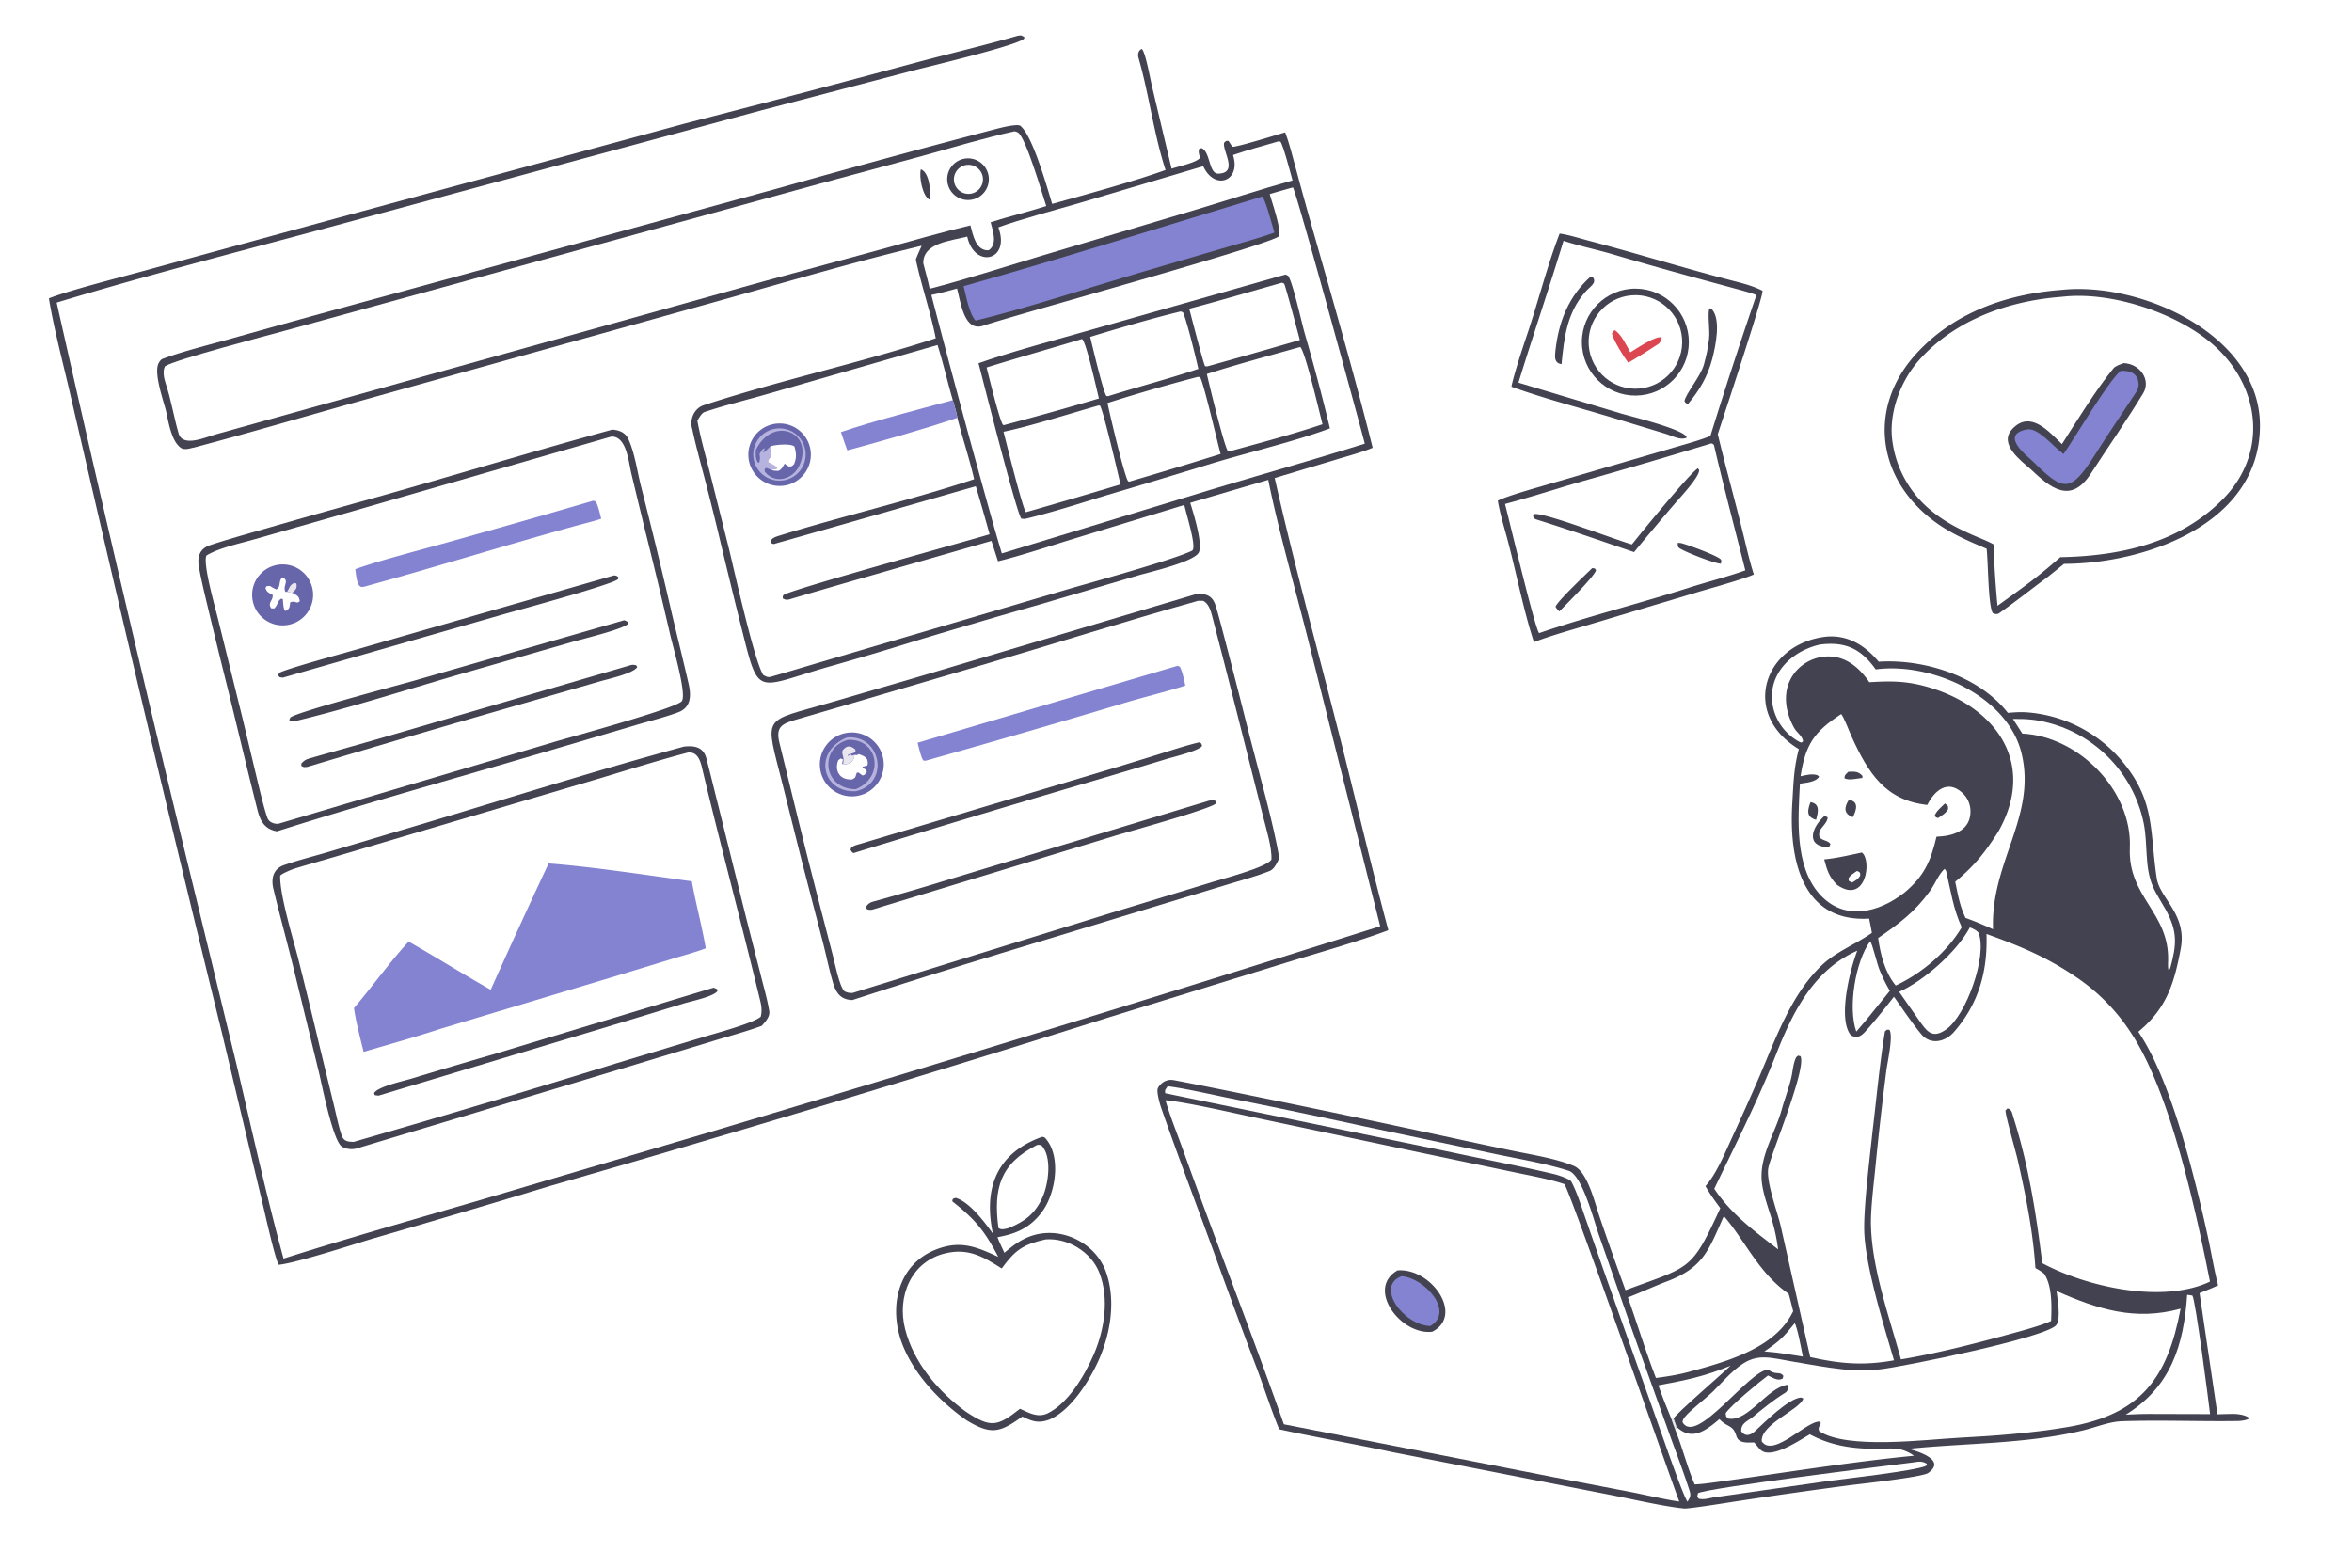 <svg xmlns="http://www.w3.org/2000/svg" width="1536" height="1024" preserveAspectRatio="none" style="display:block" viewBox="0 0 2048 1365"><path fill="#FFF" d="M0 0h2048v1365H0V0z"/><path fill="#424250" d="M1589.88 554.359c19.2-1.788 34.19 7.69 45.98 21.794 39.59-2.505 87.35 12.507 112.49 44.539 5.69-.472 10.6-.837 16.32-.466a119.7 119.7 0 0 1 81.87 41.03c30.68 35.603 25.16 62.417 31.47 103.522 2.68 17.496 26.5 31.4 20.89 61.18-5.82 30.842-12.38 52.036-36.98 72.438 28.59 41.708 49.46 127.704 60.45 177.814 3.08 14.03 5.45 28.8 9.03 42.94-4.85 2.37-11.04 4.73-16.13 6.81l15.59 105.5c4.64-.18 9.28-.29 13.93-.34 3.93-.01 11.12.98 13.96 3.81-2.52 1.78-7.44 2.31-10.55 2.36-33.43.46-67.02-.95-100.43.18-11.31.38-22.55 5.21-33.58 7.89-49.7 12.03-101.73 10.99-152.45 16.16 11.58 3 32.28 10.44 17.17 21.03-5.26 3.7-61.24 9.71-69.43 10.8-32.09 4.23-64.13 8.77-96.13 13.64-6.37.95-42.82 6.88-46.79 6.49-18.59-1.82-47.2-8.61-66.4-12.28l-189.38-37.15c-32.14-6.97-64.49-12.42-96.9-19.55-6.34-15.19-12.8-35-18.69-50.91a6116.493 6116.493 0 0 1-37.6-101.55c-15.5-42.54-31.78-85.13-46.65-127.922-1.02-2.922-3.88-13.131-2.86-16.196.87-2.606 4.23-5.734 6.96-6.749 2.77-1.032 4.71-1.133 7.68-.564 25.51 4.884 51.23 10.162 76.66 15.34a15156.584 15156.584 0 0 1 166.19 35.063c18 3.931 36.02 7.756 54.06 11.468 16.22 3.31 35.65 6.4 50.81 12.72 11.95 4.99 18.2 32.02 22.22 43.77 7.32 21.56 14.9 43.03 22.74 64.41 56.85-21.16 57.11-16.15 82.54-71.42-5.12-6.95-8.58-11.69-12.91-19.18 9.17-10.03 16.9-28.63 22.66-41.211a2497.751 2497.751 0 0 0 24.07-53.645c14.43-33.666 28.07-72.732 55.26-98.125 11.97-11.171 28.65-17.56 42.91-27.514-.66-4.16-1.55-8.32-2.38-12.453-59.69 3.551-69.81-53.68-66.92-100.342 1.08-17.461 1.19-30.166 5.7-47.192-50.66-30.696-31.01-91.434 23.55-97.939z"/><path fill="#FFF" d="M1729.71 813.217c28.32 10.18 51.42 19.624 76.61 36.538a170.827 170.827 0 0 1 50.18 51.003c33.76 51.977 55.8 154.572 67.84 215.162-41.27 19.49-107.51 4.63-146.02-16.06-5.36-43.1-11.82-84.89-24.99-126.431-1.15-3.605-1.41-7.686-5.37-8.297l-1.7 1.768c.13 5.18 8.89 35.32 10.74 43.46 6.94 30.42 13.34 62.48 15.32 93.73 1.79 1.02 6.89 3.88 7.83 5.32 6.93 10.61 6.34 28.6 5.84 40.75-8.77 4.21-28.97 9.52-39.15 12.29-29.91 8.14-61.06 16.07-91.63 21.18-10.07-36.97-25.26-78.86-26.09-117.22-.29-13.42 2.36-35.12 3.77-49.04 2.76-28.299 5.95-56.559 9.58-84.765 1-8.091 6.28-30.672 2.71-35.977-2.81-.005-1.55-.41-3.86 1.39-4.38 26.119-7.48 59.258-10.72 86.189-2.42 23.043-7.76 65.513-7.35 86.773.57 30.06 17.1 83.33 25.94 113.46-26.23 4.72-46.78 3.15-72.96-2.84l-25.8-114.56c-2.7-11.63-13.19-39.45-10.56-50.65 3.47-14.73 33.49-86.797 27.84-96.763l-2.05-.483-1.62 1.371c-3.05 6.283-2.86 12.748-4.7 19.479-2.26 8.969-5.66 17.808-8.08 26.689-5.85 20.63-19.59 40.497-17.14 62.727 1.23 11.19 6.34 24.01 9.42 35.06 2.32 8.31 3.57 14.78 4.75 23.36-20.99-16.11-40.62-30.46-55.6-52.73 18.79-39.317 38.05-76.8 54.05-117.603 14.35-36.594 32.72-73.056 70.49-89.75-6.42 16.63-17.32 59.744-5.49 73.778 5.19 2.624 8.48.985 12.31-3.183 8.78-9.562 17.05-20.317 25.1-30.48 7.72 10.797 15.21 22.183 23.62 32.426 8.17 9.954 20.99 6.988 28.67-1.794 21.55-24.636 29.42-53.073 28.27-85.277zm-714.88 144.75c18.52 1.721 59.67 11.267 78.51 15.24l140.42 29.733 83.85 17.57c12.86 2.74 32.82 6.36 44.56 10.52 4.22 3.87 89.88 249.16 100.04 276.36-10.88-1.43-29.6-5.79-40.85-8.02l-70.06-13.48-233.35-45.75c-28.41-80.3-59.52-159.95-88.3-240.162-4.89-13.608-10.87-28.196-14.82-42.011z"/><path fill="#424250" d="M1216.89 1106.11c29.72-2.19 58.21 39.26 30.22 53.46-27.39 3.3-58.07-37.58-30.22-53.46z"/><path fill="#8383D2" d="M1220.53 1111.19c19.96 1.48 46.34 30.96 24.9 43.39-23.73-.8-48.2-34.97-24.9-43.39z"/><path fill="#FFF" d="M1790.75 1124.13c35.76 15.83 68.4 26.27 108.01 15.35-11.3 60.12-34.26 92.06-98.16 103.02-30.42 5.22-63.96 7.78-94.7 9.36-28.46 1.46-98.06 10.54-121.99-5.86-1.35-5.3 2.12-3.34 1.28-8.06-10.55-2.63-40.82 32.05-51.14 17.11-1.19-15.02 33.49-27.74 36.21-37.42l-2.1-.82c-10.87.87-31.73 21.64-39.73 29.09-4.08 3.81-8.49 5.48-12.27.35-.37-6.46 4.42-8.4 9.29-11.79 9.51-7.93 18.54-15.3 29.07-21.81 1.95-1.2 2.81-3.8 3.04-5.99l-1.32-.89c-17.3 2.41-34.08 32.37-51.05 29.42-2.74-2.23-1.99-.96-2.58-4.68 4.01-6.42 29.93-27.8 36.86-32.84 4.24 1.94 8.72 5.13 12.84 2.6l.53-2.28c-3.2-4.5-6.51-.12-13.01-5.39-16.37-.36-62.92 66.92-74.81 45.66.26-1.74.73-2.86 1.85-4.25 5.2-6.47 18.17-16.05 24.86-22.59 9.08-8.88 19.17-21.36 30.79-26.74 4.43-2.05 8.93-2.86 13.8-2.77 7.82.15 16.07 2.16 23.8 3.48 14.78 2.53 29.58 5.27 44.5 6.91 10.92 1.2 21.25 1.13 32.18.02 18.43-1.89 146.66-27.89 153.89-38.83 3.98-6.03.79-22.34.06-29.36zm-187.63-502.331c1.83 1.026 7.63 16.256 9.24 19.785 14.39 31.456 29.33 55.351 65.81 59.272 6.26-12.429 17.59-22.415 30.55-10.505 4.44 4.073 7 9.797 7.08 15.821.16 17.428-15.53 21.85-29.59 22.347-5.08 21.39-10.7 34.147-27.59 48.409-22.92 18.07-53.11 25.407-74.44 1.399-21.65-24.366-18.5-65.662-16.91-95.984 5.18-.837 14.05-1.339 16.73-6.17l-1.61-1.264c-4.82-1.463-9.61-.023-14.59.982 4.32-27.648 11.75-38.723 35.32-54.092z"/><path fill="#424250" d="M1621.22 742.295c8.94 6.599 3.71 45.801-21.62 28.172-7.05-7.072-8.63-12.758-11.19-22.193 10.74-1.005 22.19-3.716 32.81-5.979z"/><path fill="#FFF" d="M1617 758.345c2.81 1.046 2.92 1.727 2.71 4.282-2.35 3.312-3.64 3.836-7.05 5.81l-2.69-1.343-.58-1.892c1.42-3.069 4.7-4.809 7.61-6.857z"/><path fill="#424250" d="M1588.52 710.546c1.77.348 1.34.307 2.98 1.212-.52 5.427-6.23 8.369-7.24 12.899-1.83 8.196 6.93 5.734 9.59 10.257l-1.19 2.886c-20.63-.611-15.58-16.915-4.14-27.254zm21.33-14.045c9.29 1.071 6.42 9.343 3.51 15.014-8.07-2.969-7.69-8.516-3.51-15.014zm-33.38 1.947c8.73 1.361 6.58 9.05 4.86 15.364-8.6-2.443-7.59-8.035-4.86-15.364zm32.92-26.454c5.26-.132 8.62-.642 12.4 3.685l-.19 1.714-2.4.277c-4.31.565-9.62 1.85-13.2-.096.46-3.355.59-2.532 3.39-5.58zm84.22 27.571c3.04 2.852 2.55 1.542 2.68 4.924-1.81 3.554-5.37 5.491-8.7 7.755-2.06-.562-1.28-.252-3.01-1.769.85-3.787 5.92-7.819 9.03-10.91z"/><path fill="#FFF" d="M1501.03 1058.86c18.53 21.26 30.3 49.64 56.41 67.64 1.46 4.96 2.7 10.2 3.97 15.23-.75 1.43-1.52 2.85-2.32 4.25-16.35 28.55-56.71 39.86-86.59 48.01-10.78 3.01-19.58 4.36-30.6 5.83-8.43-21.57-16.43-47.7-24.46-70.16l.87-.33c10.44-3.97 22.92-9.74 32.79-13.47 32.24-12.16 36.5-26.96 49.93-57zm83.73-497.658c22.35-2.726 35.57 3.64 48.54 21.682 47.7-6.453 114.44 22.503 126.86 72.666 13.62 55.001-26.99 95.137-24.72 153.54-8.35-3.7-15.37-6.825-23.98-9.824-5.13-11.084-6.5-19.634-8.96-31.519 16.7-13.838 25.86-25.394 37.45-43.54 33.27-58.521-.8-107.611-59.25-125.406-19.28-5.872-33.02-6.025-52.96-4.774-9.79-14.163-22.82-24.628-41.07-22.06a37.384 37.384 0 0 0-24.41 14.411c-10.55 14.183-8.38 32.517.04 47.488 2.3 4.099 7.08 6.867 7.72 11.566l-1.43 1.209c-1.24-.485-1.66-.633-2.82-1.302a45.258 45.258 0 0 1-21.63-28.569c-6.65-28.058 14.56-49.661 40.62-55.568zm-87.58 674.418c7.01 7.52 11.84 4.66 14.76 14.72 1.96 6.76 9.92 5.64 15.49 5.63 4.44 4.7 5.58 8.85 12.52 8.82 10.94-.05 26.36-10.25 35.94-15.9 18.62 10.05 38.39 12.85 59.24 12.57 13.35-.17 20.21-1.69 31.48 6.07-57.57 5.61-115.08 15.19-172.38 22.98-6.37.86-12.1 1.67-18.56 2.01-6.62-15.28-10.72-32.33-17.1-47.99l1.28-2.22c13.45 13.04 26.12 2.84 37.33-6.69zm-480.47-289.821c15.01 1.827 38.23 7.234 53.74 10.357a7522.318 7522.318 0 0 1 117.84 24.659l114.44 24.145c20.2 4.21 43.89 8.23 63.17 14.44 11.82 3.82 21.87 42.96 26.08 55.15l29.63 84.8 33.04 92.03c5.49 15.2 11.5 30.96 16.45 46.34 1.55 4.82.46 6.02-1.69 9.8-3.1-3.75-15.77-39.94-18.31-47.04l-54.65-154.14-16.4-46.96c-3.55-10.15-6.75-20.94-11.77-30.43-1.34-2.52-11.8-5.86-14.64-6.53-29.38-6.98-59.07-12.55-88.6-18.88l-250.39-51.63c-.39-3.382-.16-2.447 2.06-6.111z"/><path fill="#FFF" d="M1693.17 756.575c.85.824 1.26 1.157 1.55 2.41 3.84 16.508 6.2 32.913 13.46 48.399-12.69 21.501-34.96 40.21-57.49 50.734-9.41-11.447-13.3-26.985-15.29-41.381 18.4-12.626 31.76-22.497 45.12-40.928 4.23-5.83 7.75-14.879 12.65-19.234zM1752.79 626c10.98-.216 20.21.486 30.91 3.351 41.88 10.926 73.97 44.621 82.84 86.988 3.9 18.917.6 37.763 7.96 55.309 2.56 6.116 7.84 14.175 11.14 20.128 10.75 19.42 9.63 30.964 4.14 51.018l-1.1 2.319c-1.24-.49-.85-6.86-.8-8.502 1.27-42.122-35.13-55.319-33.33-98.424 2.08-49.468-44.02-96.912-93.58-99.442L1752.79 626z"/><path fill="#FFF" d="M1715.25 807.482c3.3 1.468 5.12 1.968 7.57 4.628 7.88 20.667-10.95 72.093-28.15 84.183-10.72 7.531-15.58 3.363-21.55-4.893l-19.46-27.797c21.48-9.534 50.34-34.964 61.59-56.121zm189.22 319.908 4.55.65c2.65 3.25 14.07 91.56 15.41 103.24l-53.18-.14c-6.69-.04-13.56.34-20.26.62 39.52-24.39 50.57-60.9 53.48-104.37zm-238.86 145.98c4.97-.71 7.85-1.5 12.25 1.21l-.71 1.74c-9.33 4.38-71.71 11.36-86.31 13.34l-98.92 14.19c-4.32.82-8.7 2.14-12.8 1.08-1.58-2.5-1.29-1.31-.59-4.76 6.76-4.52 168.14-24.39 187.08-26.8zm-37.2-453.775c2.02 1.959 6.04 20.053 8.45 25.558 3.37 7.687 4.36 10.101 8.73 17.576l-20.95 25.831-8.27 9.678c-7.43-20.658-.85-61.023 12.04-78.643zM1444 1206.22c24.61-4.67 39.61-7.53 62.93-17.13-8.46 8.16-45.7 40.12-49.63 45.86l-2.29-.37c-4.11-9.81-7.49-18.33-11.01-28.36zm118.74-54.1c2.24 3.11 6.04 23.86 7.1 29.07-6.06-1.08-12.61-1.96-18.73-2.9-4.62-.75-10.07-1.14-14.79-1.58 13.38-9.17 16.23-11.96 26.42-24.59z"/><path fill="#E9E6EE" d="m1457.3 1234.95 2.55 7.36-1.28 2.22c-1.23-2.81-2.52-6.96-3.56-9.95l2.29.37z"/><path fill="#424250" d="M886.478 31.051c3.685-.252 2.222-.59 5.498 1.42l.304-.248-1.378-.7 1.123 1.763c-3.241 5.647-83.935 24.778-96.833 28.128L661.338 96.536l-353.807 95.708c-84.152 22.857-175.212 46.08-258.187 71.228a29096.797 29096.797 0 0 0 120.479 514.475l36.159 149.065c13.17 56.057 25.768 113.328 40.896 168.868 55.764-17.72 114.596-34.39 170.868-50.86l200.584-59.363a37780.806 37780.806 0 0 0 583.46-179.187l-62.85-249.81c-10.78-42.918-26.14-96.489-34.6-138.837l-67.96 19.964c2.89 9.286 10.77 34.571 7.66 42.851-3.12 8.344-43.17 17.511-52.586 20.264l-86.386 25.505a6933.765 6933.765 0 0 0-107.342 31.463 2933.77 2933.77 0 0 1-78.634 23.388c-63.118 18.396-58.01 26.349-74.398-38.262a7720.777 7720.777 0 0 1-19.904-81.745 2531.5 2531.5 0 0 0-13.725-54.129c-2.916-11.158-5.892-22.104-8.268-33.454-2.584-8.352 1.506-18.09 10.007-20.874 66.101-21.647 135.978-36.725 201.988-58.258-4.32-22.084-12.399-45.554-17.347-68.534 1.265-3.595 3.498-8.399 5.054-11.994-59.113 14.102-121.575 32.671-180.267 49.002L319.01 347.617c-49.91 13.999-99.862 28.738-149.98 42.06-3.572.63-8.386 2.584-11.69.19-8.425-6.104-10.669-23.164-13.005-32.966-2.673-9.707-9.35-29.385-6.982-38.621.484-1.89 2.184-5.07 4.272-5.845 17.967-6.674 39.463-11.925 57.893-17.092a13883.812 13883.812 0 0 1 142.803-39.432l337.211-92.51a10226.964 10226.964 0 0 1 186.485-50.769c4.857-1.262 17.842-4.7 22.143-3.318 10.72 7.943 23.404 53.168 28.003 68.229 29.03-8.108 70.975-19.5 98.757-29.542-10.08-30.48-14.48-66.301-23.485-97.36-.9-3.104-.417-6.73 2.811-8.04 3.12 2.636 7.314 26.003 8.724 31.997l17.18 72.276c5.82-1.946 22.17-5.414 24.75-9.478-.75-2.937-1.43-4.554-.92-7.507l2.05-.933c7.92 2.556 6.36 22.443 14.73 22.238 17.74-.435 3.81-19.246 5.05-26.829 2.27-2.04.99-1.538 3.92-1.691 1.14 1.823 2.12 3.33 3.34 5.095 3.42.647 39.13-10.603 45.96-12.507 3.25 8.062 6.67 21.728 9.06 30.465 4.57 16.937 9.24 33.847 14 50.731 17.63 61.955 37.75 131.456 53.14 193.406-7.7 3.455-22.9 7.605-31.32 10.141l-53.95 16.206c17.46 77.654 39.52 157.163 58.97 234.546 13.22 52.596 26 107.105 39.96 159.181-26.48 9.972-62.92 20.217-90.47 28.711l-153.112 47.243a20139.902 20139.902 0 0 1-485.464 146.478 13193.874 13193.874 0 0 1-155.902 46.28c-16.602 4.99-66.195 21.12-81.213 22.6-3.171-4.69-12.005-44.77-13.995-52.96L193.4 899.942A36068.695 36068.695 0 0 1 82.59 435.698L59.273 335.171c-5.533-23.254-12.93-52.17-16.695-75.381 17.095-6.87 62.354-18.337 81.518-23.637l162.612-44.423 310.026-84.252a18182.448 18182.448 0 0 0 203.73-53.739c28.571-7.59 57.648-14.51 86.014-22.688z"/><path fill="#FFF" d="M1125.8 163.195c2.57 2.037 57.19 202.366 62.6 223.096-45.73 14.34-91.55 27.269-137.36 41.092l-178.705 54.499a1804.192 1804.192 0 0 1-9.173-31.655 11138.508 11138.508 0 0 1-52.216-193.445c8.043-1.613 14.466-3.355 22.355-5.572 3.416 12.052 6.067 38.154 23.071 32.308 25.844-8.885 253.108-71.179 257.498-78.044 1.25-7.988-5.73-27.484-8.26-36.498 6.71-1.972 13.45-3.899 20.19-5.781z"/><path fill="#424250" d="m1119.34 239.046 2.36 1.093c4.22 6.583 11.79 41.232 14.46 50.425 7.88 27.151 15.29 54.896 21.86 82.411-29.18 11.006-71.27 20.99-102.43 30.454a8892.354 8892.354 0 0 1-91.524 27.627c-23.534 7.174-48.017 15.147-71.829 20.813l-2.905-.3c-3.943-3.983-32.854-118.322-37.282-135.292 29.296-10.262 68.503-20.703 98.65-29.324l168.64-47.907z"/><path fill="#FFF" d="m956.479 353.08 1.259.021c2.528 2.422 15.829 59.482 17.925 68.674a6678.082 6678.082 0 0 1-82.344 24.215c-2.972-3.448-17.728-63.077-19.503-70.052 22.825-4.722 59.232-16.216 82.663-22.858zm175.561-50.93c.06.024.13.032.18.072 4.13 3.123 16.94 57.818 19.35 67.173-24.99 8.483-55.66 16.602-81.35 23.683l-.99-.328c-3.03-3.007-16.75-59.614-18.37-67.097 25.89-8.338 54.85-16.032 81.18-23.503zm-89.2 26.047 2.07.075c3.17 4.905 15.12 56.951 17.94 66.989a4277.436 4277.436 0 0 1-79.603 24.12l-.819-.273c-2.942-2.449-16.556-60.452-18.069-68.218a1632.602 1632.602 0 0 1 78.481-22.693zm-100.738-33.025c3.538 1.557 13.01 44.949 14.786 51.774a2649.74 2649.74 0 0 1-82.68 23.179l-.801-.167c-2.851-2.886-12.639-43.458-14.346-49.991 27.348-8.481 55.516-16.456 83.041-24.795zm85.868-23.97c.51.032 1.57.535 2.11.752 3.6 8.072 11.21 39.723 13.39 49.243-25.46 8.553-52.517 15.618-78.432 23.721l-1.461-.007c-2.696-2.192-12.568-44.602-14.318-51.593 25.099-7.608 53.411-15.978 78.711-22.116zm88.41-25.059c.23.122 1.87.862 1.93 1.043 3.17 9.45 11.45 41.09 13.54 48.845a6812.84 6812.84 0 0 1-80.63 22.992l-1.88-.17c-1.46-1.962-12.14-43.932-13.83-50.018 26.57-6.977 54.32-15.246 80.87-22.692z"/><path fill="#FFF" d="M607.247 366.239c1.421-2.354 3.754-6.651 6.214-7.48 18.027-6.071 37.957-10.809 56.224-16.121l146.653-42.248c5.052 15.999 8.604 31.97 13.312 48.018 1.225 4.403 3.298 11.068 3.985 15.392 4.558 17.976 10.426 35.213 14.594 53.465-55.49 18.37-113.844 31.847-169.785 49.171-2.933.909-5.827 1.828-7.527 4.483l.515 1.967 2.156.861c47.853-13.455 131.801-37.716 176.109-50.357a2229.564 2229.564 0 0 1 11.994 41.796c-16.633 5.174-175.278 48.686-179.486 52.972-.779.794-.565 1.841-.642 2.881 2.3 1.232 3.502 1.533 6.44.652 18.881-5.661 38.208-11.205 57.095-16.696l118.209-34.022 5.691 17.74c19.829-4.841 43.494-12.698 63.291-18.81l98.931-30.207c2.29 9.986 11.13 37.641 6.7 39.825-16.3 8.026-91.039 28.555-105.302 32.711l-138.043 40.694-83.215 24.53c-13.046 3.88-26.779 8.007-39.923 11.753-2.98.85-4.35-.191-6.756-1.425-7.897-11.516-26.121-94.924-30.596-112.603l-16.296-65.003c-3.403-13.401-8.269-30.63-10.542-43.939z"/><path fill="#8383D2" d="M829.65 348.408c1.225 4.403 3.298 11.068 3.985 15.392-29.034 9.815-66.052 20.296-95.852 28.372-1.951-5.169-3.745-10.705-5.54-15.954 27.638-9.482 68.579-19.936 97.407-27.81z"/><path fill="#6866AB" d="M676.856 368.781c14.854-1.087 27.821 9.972 29.092 24.812 1.271 14.84-9.626 27.943-24.449 29.399a27.207 27.207 0 1 1-4.643-54.211z"/><path fill="#B7B3DF" d="M674.268 373.438a22.762 22.762 0 1 1 8.183 44.776c-12.263 2.043-23.897-6.131-26.131-18.36-2.235-12.229 5.755-23.99 17.948-26.416z"/><path fill="#6866AB" d="M658.09 391.86c14.897-30.642 51.376-15.382 37.788 13.789-5.568 11.954-21.248 16.003-29.912 5.149l-.188-2.268 1.377-1.153 3.889 1.552c1.963-.097 2.953-.159 4.938-.47l.842-1.155c-2.707-2.393-4.938-3.209-8.093-4.956.113-1.82.999-2.844 2.03-4.172.878-1.131.052-7.591-.069-9.42-1.518 1.456-4.502 4.65-6.184 5.386l1.464-3.89c-2.494.61-3.469 2.94-4.605 5.299l-3.277-3.691z"/><path fill="#FFF" d="M670.692 388.756c2.47-1.359 18.029-3.087 21.138.124 1.506 5.808 1.955 9.342-.332 15.158-2.507 2.342-1.272 1.827-4.528 2.198-1.729-.968-2.351-1.147-3.66-2.645-1.758 2.859-2.695 5.305-5.661 6.453-3.079-.149-3.785-.037-6.605-1.115 1.963-.097 2.953-.159 4.938-.47l.842-1.155c-2.707-2.393-4.938-3.209-8.093-4.956.113-1.82.999-2.844 2.03-4.172.878-1.131.052-7.591-.069-9.42z"/><path fill="#6866AB" d="m658.09 391.86 3.277 3.691c.476 3.371.628 3.966-.259 7.223l-1.078.09c-2.45-3.722-1.993-6.517-1.94-11.004z"/><path fill="#FFF" d="M883.477 114.312c.967.215 1.941.545 2.814 1.023 6.86 3.758 21.451 54.35 24.726 64.064-15.69 5.057-32.413 9.002-48.42 14.124 1.919 7.557 6.189 19.015-1.683 24.408-11.255.629-13.649-13.332-15.943-21.681-24.864 5.871-50.722 13.439-75.391 20.224l-104.092 28.352-477.464 133.339c-8.254 2.145-28.813 11.87-32.505-.746-4.189-14.319-6.455-29.281-11.257-43.525-1.417-4.203-2.882-10.943-.572-14.98 8.129-5.605 88.742-26.701 103.559-30.754l136.928-37.641 328.283-90.213 90.897-24.589c24.417-6.804 55.662-16.135 80.12-21.405z"/><path fill="#424250" d="M837.799 138.615c9.6-2.818 19.668 2.666 22.509 12.259 2.84 9.592-2.62 19.674-12.206 22.537-9.618 2.872-19.74-2.61-22.59-12.235-2.85-9.624 2.656-19.734 12.287-22.561z"/><path fill="#FFF" d="M840.612 143.794c6.748-1.447 13.41 2.782 14.974 9.503 1.563 6.722-2.549 13.457-9.243 15.136a12.65 12.65 0 1 1-5.731-24.639z"/><path fill="#424250" d="M801.834 147.413c7.633 2.882 8.667 19.521 7.957 26.626-6.675-2.58-9.724-20.863-7.957-26.626z"/><path fill="#FFF" d="m1113.28 123.088 1.68.276c2.52 3.352 9 28.333 10.52 33.74-27.87 7.777-56.32 17.085-84.1 25.455l-137.063 40.927c-31.349 9.477-63.169 19.697-94.807 27.953-1.327-6.611-3.863-15.525-5.583-22.215-.233-17.956 24.289-19.505 38.284-23.202 6.173 28.268 38.005 21.288 27.09-8.064 18.061-6.678 51.812-15.711 70.823-21.249l107.566-31.983c9.77 21.579 33.32 13.182 25.93-9.744 12.36-4.298 26.97-8.197 39.66-11.894z"/><path fill="#8383D2" d="M1099.12 171.119c2.75 2.402 8.91 25.916 10.54 31.371-13.09 4.836-32.17 9.98-45.62 13.906l-72.862 21.391c-43.143 12.718-98.719 30.982-141.717 41.367-5.51-5.813-8.366-21.809-10.384-30.002 85.591-24.051 174.583-52.248 260.043-78.033z"/><path fill="#424250" d="M1041.95 517.147c9.07-.46 14.18 1.924 16.84 11.023 3.65 12.472 6.85 25.1 10.13 37.677 6.5 24.882 12.87 49.797 19.11 74.743 7.34 29.058 21.51 78.42 25.85 106.667-.39.885-.79 1.76-1.22 2.624-1.77 3.541-3.7 7.173-7.44 8.646-11.21 4.413-23.79 7.795-35.35 11.283l-67.55 20.49c-86.018 26.415-174.772 52.428-260.113 80.446-9.574-.257-13.975-5.491-16.667-14.327-3.431-11.259-5.698-23.043-8.616-34.471l-18.789-72.302-16.977-67.739c-15.208-60.426-18.251-52.703 41.744-70.174l76.147-22.23 242.901-72.356z"/><path fill="#FFF" d="m1043.29 523.121 4.23-.026c4.49 2.035 6.5 7.801 7.7 12.366 15.36 58.728 29.94 117.667 44.89 176.503 2.5 9.826 7.63 26.685 6.97 36.489-3.8 6.602-42.14 16.645-50.65 19.294l-89.222 27.199-224.867 69.626c-3.365.036-3.798-.119-6.935-1.372-4.384-3.735-8.48-24.564-10.238-31.395l-13.218-50.93c-11.56-44.627-22.307-89.485-33.292-134.219-3.346-13.626 2.106-16.399 14.029-19.936 14.864-4.41 29.938-8.666 44.784-13.081l116.411-34.22c62.768-18.406 126.779-38.794 189.408-56.298z"/><path fill="#8383D2" d="M1024.09 580.096c2.07-.436 1-.437 3.26.431 2.42 4.547 3.6 11.301 4.77 16.462-17.5 5.558-35.494 9.826-53.109 15.098a10985.64 10985.64 0 0 1-172.771 50.225c-.408.089-1.844-.079-2.335-.118-2.124-3.513-3.794-11.204-4.908-15.473l225.093-66.625z"/><path fill="#6866AB" d="M739.445 637.844c15.227-1.236 28.605 10.029 29.979 25.244 1.374 15.215-9.77 28.694-24.972 30.205-15.397 1.531-29.089-9.788-30.48-25.198-1.391-15.411 10.051-28.999 25.473-30.251z"/><path fill="#B7B3DF" d="M737.508 642.124c29.382-2.867 38.001 39.737 7.724 46.81-29.503 1.589-37.765-34.45-7.724-46.81z"/><path fill="#6866AB" d="M738.187 644.24c26.306-1.546 32.885 32.292 6.947 42.917-28.908-.151-31.918-36.027-6.947-42.917z"/><path fill="#FFF" d="M744.076 657.301c2.829.019 2.019.583 3.498-.731 3.619 1.372 5.433 1.613 7.57 4.764.468 2.253.853 3.055.071 5.232l-4.171 1.064.233 1.054 3.005 1.576.489 1.844c-1.93 2.488-1.209 2.344-3.696 3.133l-3.703-2.651-1.351.272c-1.707 4.791-.576 3.755-3.91 5.768-10.78.927-15.786-7.496-12.22-16.604l2.064-1.615 2.057.827-.735 3.43.772.981c6.329-.169 9.363-2.332 10.027-8.344z"/><path fill="#E9E6EE" d="M734.049 665.645c1.552-7.653-1.638-8.526-.323-12.384 3.902-4.337 6.613-4.353 11.062-.662l.204 2.388-6.782 2.404.044.782 2.848-1.113.854.922 2.12-.681c-.664 6.012-3.698 8.175-10.027 8.344z"/><path fill="#424250" d="M1044.68 646.282c1.87 1.72 1.17.711 2.03 3.227-2.83 4.309-24.7 9.452-30.87 11.334a6735.67 6735.67 0 0 1-74.084 22.096 17878.748 17878.748 0 0 0-198.614 59.86c-1.641-1.088-1.375-1.103-2.556-2.833l.583-1.855c1.286-.987 2.462-1.726 4.037-2.203l202.088-60.372a5365.959 5365.959 0 0 0 59.126-17.983c11.79-3.639 26.44-8.607 38.26-11.271zm8.13 50.829c3.8-.336 3.33-.897 6.12.607l-.25 1.916c-5.16 4.935-76.248 24.55-88.199 28.181l-210.836 64.199c-2.423.337-2.429.225-4.705-.313l-.889-1.741c1-2.393 3.357-4.093 5.824-4.784 20.889-5.855 41.696-11.778 62.418-18.214l230.517-69.851zm-457.374-47.009c8.701-1.032 16.923.036 19.586 10.101 3.521 13.307 6.728 26.717 10.114 40.064l24.991 100.572 13.411 52.6c2.147 8.394 4.916 18.293 6.266 26.9.785 5.006-3.376 9.28-6.527 12.856-12.98 4.837-28.343 8.931-41.741 13.039l-83.234 25.204-227.404 68.442a17.449 17.449 0 0 1-12.909-1.319c-8.02-4.241-17.631-53.902-20.188-64.456l-21.269-87.317c-5.897-24.316-12.657-48.605-18.489-72.925-2.092-8.72-.293-17.295 9.186-20.598 12.457-4.34 25.495-7.57 38.236-11.343l79.759-23.769c75.299-22.483 154.636-47.574 230.212-68.051z"/><path fill="#FFF" d="M599.536 655.124c9.493-.329 10.988 10.365 12.748 17.676 16.021 66.551 33.739 132.689 49.824 199.212 1.017 4.205 1.468 9.073.266 13.262-6.157 5.555-39.254 14.43-49.51 17.542l-77.347 23.373a12482.216 12482.216 0 0 1-227.29 68.005c-4.779.069-8.965-.278-10.727-5.524-2.776-8.266-4.472-16.967-6.527-25.455l-12.711-52.297a5458.218 5458.218 0 0 0-18.904-77.44c-3.488-13.639-15.938-54.502-15.378-70.796.052-1.528 10.197-5.664 12.638-6.41 13.943-4.266 28.169-8.221 42.23-12.394l96.708-28.678 122.891-36.371c26.479-7.867 54.544-16.783 81.089-23.705z"/><path fill="#8383D2" d="M477.714 751.793c36.144 2.668 88.238 10.516 124.681 15.59 3.45 19.314 8.737 38.472 12.148 58.314-7.278 2.919-20.538 6.527-28.458 8.956l-54.535 16.626-147.794 44.45c-21.587 7.133-45.27 13.707-67.128 20.154-2.774-11.13-6.938-27.198-8.411-38.191 15.518-18.046 31.993-41.116 47.622-57.817 24.082 13.619 47.47 28.403 71.435 41.922a7182.092 7182.092 0 0 1 50.44-110.004z"/><path fill="#424250" d="M621.068 860.056c1.447.199 2.067.657 3.412 1.296l.304 1.426c-2.842 4.862-22.929 8.972-29.475 10.964l-60.777 18.565-204.672 61.594c-.996.099-2.475-.202-3.526-.351l-.622-1.715c3.136-5.679 25.218-10.436 32.304-12.59a5628.786 5628.786 0 0 1 70.601-20.945l192.451-58.244zm-87.838-485.99c6.431.571 11.436 2.617 14.148 8.754 5.628 12.736 7.528 28.168 11.036 41.667a4719.306 4719.306 0 0 1 26.964 111.341c4.722 19.892 9.692 39.717 14.223 59.667 2.235 9.837 2.342 20.44-8.995 24.671-11.286 4.212-23.396 7.234-34.992 10.592l-61.211 18.088c-83.032 24.704-171.365 49.039-253.274 75.003-10.832-2.005-14.466-8.796-17.071-19.125-9.068-35.955-17.557-72.062-26.482-108.057a6589.671 6589.671 0 0 1-16.396-67.025c-2.841-11.932-5.778-23.702-7.956-35.796-1.592-8.841.411-16.106 9.85-19.226 14.975-4.949 30.324-9.205 45.5-13.588a9490.117 9490.117 0 0 1 94.457-26.719c70.172-19.653 139.877-41.073 210.199-60.247z"/><path fill="#FFF" d="M532.47 380.091c13.237-.051 14.74 21.814 17.41 32.872l11.19 46.302a5462.644 5462.644 0 0 1 22.724 94.36c2.89 12.104 14.681 52.729 9.594 57.194-7.757 6.808-98.348 31.467-110.214 35.018l-240.94 71.475c-4.102.102-8.121-1.45-9.528-5.584-3.057-8.985-5.174-18.33-7.47-27.541l-14.076-58.884-21.432-86.785c-2.314-9.516-13.255-47.594-9.994-54.786 10.784-6.739 30.057-10.693 42.879-14.451l76.622-21.894 233.235-67.296z"/><path fill="#8383D2" d="M516.329 436.038c.921-.012 1.506.322 2.461.647 2.101 3.808 3.562 10.533 4.729 14.98-7.072 2.35-14.92 4.198-22.145 6.186-61.468 16.908-122.672 36.155-184.125 52.961-3.256.342-2.15.699-4.539-.889-2.34-3.874-2.716-9.721-3.351-14.347 20.241-7.278 53.122-15.754 74.443-21.703a10337.627 10337.627 0 0 0 132.527-37.835z"/><path fill="#6866AB" d="M242.095 491.71c14.441-2.197 27.946 7.679 30.231 22.106 2.284 14.428-7.509 27.993-21.923 30.365-14.537 2.392-28.245-7.504-30.549-22.056-2.304-14.552 7.675-28.199 22.241-30.415z"/><path fill="#FFF" d="M254.54 516.156c4.249 2.396 5.791 2.727 6.485 7.36-3.228 2.906-3.261-1.038-8.339.943-.524 3.938-.365 6.043-4.316 7.55-1.832-1.947-1.774-7.099-2.042-10.087l-1.266-.795c-3.582 1.997-2.405 4.41-6.183 8.634l-2.636-.05c-3.784-5.176 1.875-6.446 1.167-11.774-4.002-2.169-4.938-2.208-6.302-5.977l1.013-1.626 2.844-.181c2.141 1.352 3.269 1.982 5.546 3.076 4.489-1.92 1.581-7.646 5.433-10.54 6.483 3.153.008 6.737 2.476 12.627l1.635-.035 4.485.875z"/><path fill="#E9E6EE" d="M250.055 515.281c2.591-4.537 2.248-5.689 6.148-7.774l1.895.572c.645 4.255-.404 5.086-3.558 8.077l-4.485-.875z"/><path fill="#424250" d="M534.615 501.023c2.301.229 2.146.171 3.918 1.66l-.284 1.494c-3.876 4.565-89.805 27.818-102.647 31.483l-189.388 54.391c-3.206-.573-2.296.069-4.111-2.058l1.156-2.152c5.095-3.236 57.268-17.456 65.719-19.914l225.637-64.904zm14.743 78.063c2.001-.436 2.577-.164 4.592.19l.958 1.481c-3.168 5.631-25.364 10.413-32.942 12.641l-63.523 18.357a17221.927 17221.927 0 0 0-190.986 56.029c-3.434.167-2.225.536-5.143-.959l.186-2.132c1.957-2.155 3.73-3.371 6.561-4.192 23.707-6.876 47.739-13.388 71.406-20.355l208.891-61.06zm-5.886-39.028c.786.158 2.41 1.037 3.221 1.431l.191 1.643c-3.743 4.557-39.451 13.18-48.382 15.75l-91.096 26.22c-47.843 13.682-103.596 31.66-151.194 42.946l-3.276-.021-1.085-1.249 1.055-2.151c7.747-5.295 93.958-28.05 107.242-31.828l183.324-52.741zM1795.01 252.421c69.11-7.413 172.82 39.122 172.84 118.067.03 86.061-100.4 120.292-170.64 120.474l-13.8 11.129c-13.42 9.949-28.72 22.047-42.42 31.659-2.16 1.514-3.81.884-5.76.069-4.11-6.295-4-44.268-5.38-56.034-19.25-8.111-36.01-15.366-52.05-28.99-44.27-37.612-49.43-95.571-10.48-139.432 32.75-36.875 79.49-53.335 127.69-56.942z"/><path fill="#FFF" d="M1795.54 258.404c42.96-5.14 102.75 14.632 134.25 44.155 38.94 36.494 44.5 92.897 5.72 132.107-37.92 38.33-89.53 49.497-141.44 50.471l-11.02 9.363c-13.05 11.096-29.68 22.822-43.73 32.941a892.1 892.1 0 0 1-3.47-53.45c-4.28-2.499-12.62-5.752-17.47-7.866-13.36-5.815-25.31-12.035-36.61-21.372a94.12 94.12 0 0 1-34.38-64.101c-2.07-23.425 8.24-49.831 23.64-67.093 31.65-35.482 78.53-51.739 124.51-55.155z"/><path fill="#424250" d="M1849.2 316.182c14.24.591 23.81 14.528 17.11 26.013-14.43 23.777-30.53 46.803-45.71 70.155-17.61 27.1-35.24 12.401-52.22-3.643-8.5-7.568-28.56-22.032-16.12-35.24 15.66-16.623 31.7 2.153 43.15 13.237 12.82-19.997 29.81-47.627 44.94-66.064 1.58-1.928 6.3-3.576 8.85-4.458z"/><path fill="#8383D2" d="M1846.45 322.945c7.98-.568 15.36 2.022 15.74 11.537.08 1.956-.75 4.867-1.85 6.511-11.98 18.17-24.65 36.813-36.27 55.156-21.25 33.528-27.32 31.782-53.61 5.966-4.86-4.768-30.01-23.612-5.49-28.211 9.68-1.815 22.53 14.609 31.06 20.782l.83.588c10.64-15.319 37.96-61.997 49.59-72.329z"/><path fill="#424250" d="M1358.03 203.417c6.48.631 17.96 4.225 24.54 5.958 42.7 11.26 84.86 24.452 127.66 35.447 8.25 2.12 16.86 4.442 24.44 8.35 1.36 3.434-34.68 111.849-38.92 124.886 7.54 31.467 16.38 62.617 23.88 94.096 2.24 9.421 4.57 18.819 7.52 28.047-9.59 4.298-37.08 11.813-48.73 15.308l-91.34 27.355c-15.92 4.811-36.13 10.324-51.41 16.247-9.92-30.439-15.75-63.044-24.3-93.923-2.62-9.471-5.54-19.599-7.16-29.26 8.52-4.367 39.09-12.792 49.48-15.86l105.53-30.855c9.99-2.899 20.48-5.735 30.1-9.59a4334.375 4334.375 0 0 1 40.11-122.788c-4.71-1.69-10.23-3.291-15.06-4.599-36.22-9.815-72.41-19.613-108.38-30.336-14.72-4.388-29.94-7.46-44.57-12.218-12.59 41.545-26.57 82.344-39.24 123.505l89.91 27.014c7.43 2.186 56.26 14.093 56.57 20.853-5.27 2.659-13.12-1.78-18.48-3.38l-47.18-14.32c-26.96-8.089-61.16-17.195-86.91-26.658 1.61-9.047 9.85-34.219 13.27-44.265 9.45-27.813 18.21-62.197 28.67-89.014z"/><path fill="#FFF" d="m1489.9 386.132 1.06.091c.48.366.96.732 1.43 1.098 7.32 31.8 19.65 78.715 27.35 109.287-15.31 5.532-33.36 10.1-48.98 15.084-42.57 13.586-88.46 25.122-130.55 39.554-3.47-2.919-26.32-99.577-29.72-112.435 21.21-5.631 44.97-13.295 66.37-19.513a5551.655 5551.655 0 0 0 113.04-33.166z"/><path fill="#424250" d="m1478.42 407.703 1.12 1.587c.21 6.121-16.51 23.72-21.11 29.123a2373.876 2373.876 0 0 0-35.56 42.308c-28.96-9.786-56.36-19.486-85.66-28.599-2.03-1.305-1.2-.458-2.35-2.823l.69-1.576c7.05-2.553 71.88 22.634 85.43 26.313 8.91-11.195 49.11-60.554 57.44-66.333zm-91.96 86.945 2.21.332 1.07 1.494c-1.15 5.197-26.02 29.747-31.89 35.889-1.98-1.776-1.95-1.814-3.38-4.084 1.75-4.994 26.69-28.454 31.99-33.631zm74.37-21.945c.88-.01 1.76.039 2.64.144 2.9.333 31.78 10.704 34.86 14.252.93 1.067.36 2.061.06 3.736-5.62-.308-29.97-9.702-35.86-13.43-1.94-1.227-1.52-2.468-1.7-4.702zm-553.476 517.18c.819-.006 2.081.306 2.619.876 14.251 15.351 9.397 47.311-1.78 63.201-10.23 14.54-22.736 20.32-39.615 23.26 1.58 4.4 3.997 9.28 5.996 13.59 6.82-5.75 13.27-10.77 21.596-14 26.321-10.18 57.849 4.52 67.082 31.27 8.748 25.34 3.406 55.46-8.037 79.39-8.168 17.09-23.547 41.1-41.673 48.64-9.593 3.45-14.926 1.35-23.362-2.7-19.576 14.01-27.072 16.25-48.511 3.25-22.607-15.83-43.939-37.85-54.843-63.45-13.797-32.4-6.526-72.46 29.36-85.69 20.611-7.6 34.219-1.82 53.031 6.84-11.512-22.09-20.068-32.71-39.611-48.01-.75-.59-.109-1.71.155-2.59l2.43-.76c11.808 3.31 25.331 21.3 32.377 31.16-8.447-39.85 3.429-70.15 42.786-84.277z"/><path fill="#FFF" d="M910.41 1079.17c19.439-1.49 39.79 10.94 46.888 29.08 8.713 22.29 4.465 49.58-4.985 71.32-7.825 18-22.214 42.56-40.548 51.27-8.609 3.65-15.786-.68-23.604-4.22-19.731 15.61-25.506 16.84-47.116 2.56-23.972-17.5-45.414-42.4-52.921-71.94-7.202-28.34 5.004-59.04 35.496-66.06 19.718-4.54 32.452 3.03 48.625 13.27 11.857-16.24 18.767-20.9 38.165-25.28zm-7.245-82.294c2.1-.163 1.538-.099 3.672.387 9.49 9.917 6.116 33.447 1.031 44.987-6.439 14.61-15.714 21.56-30.168 27.24-2.826.61-6.175 1.68-8.349-.37-4.433-34.37 1.428-55.98 33.814-72.244z"/><path fill="#424250" d="M1424.3 251.313c25.56.169 46.21 20.907 46.26 46.466.06 25.559-20.5 46.386-46.06 46.665-25.87.282-47.02-20.587-47.07-46.465-.06-25.878 21-46.837 46.87-46.666z"/><path fill="#FFF" d="M1420.92 257.107c22.35-1.71 41.88 14.965 43.7 37.311 1.82 22.346-14.76 41.962-37.09 43.891-22.49 1.943-42.28-14.777-44.11-37.279-1.83-22.501 14.99-42.201 37.5-43.923z"/><path fill="#DB4651" d="M1405.77 287.42c5.64 2.897 10.56 13.503 13.8 19.344 4.93-2.964 22.93-15.143 27.3-12.848-.13 3.296-.06 2.236-2.53 5.377-8.68 5.556-17.63 11.476-26.57 16.508-3.9-5.022-12.93-19.66-14.22-25.505l2.22-2.876z"/><path fill="#424250" d="m1488.56 268.393 2.32 1.151c7.77 9.218 2.92 31.988.09 42.885-3.98 15.337-11.11 27.366-21.15 39.355-2.45-1.092-1.46-.304-3.08-2.468.91-6.376 14.39-21.909 17.05-32.292 2.38-9.262 2.94-11.166 4.32-21.552 1.06-7.959-1.56-22.775.45-27.079zm-103.34-27.734 2.29 1.401c2.46 4.983-2.94 7.187-7.59 12.644-15.71 18.426-17.98 39.539-20.22 62.416-6.18-1.048-5.98-5.764-5.35-11.486 2.79-25.39 11.39-47.575 30.87-64.975z"/></svg>